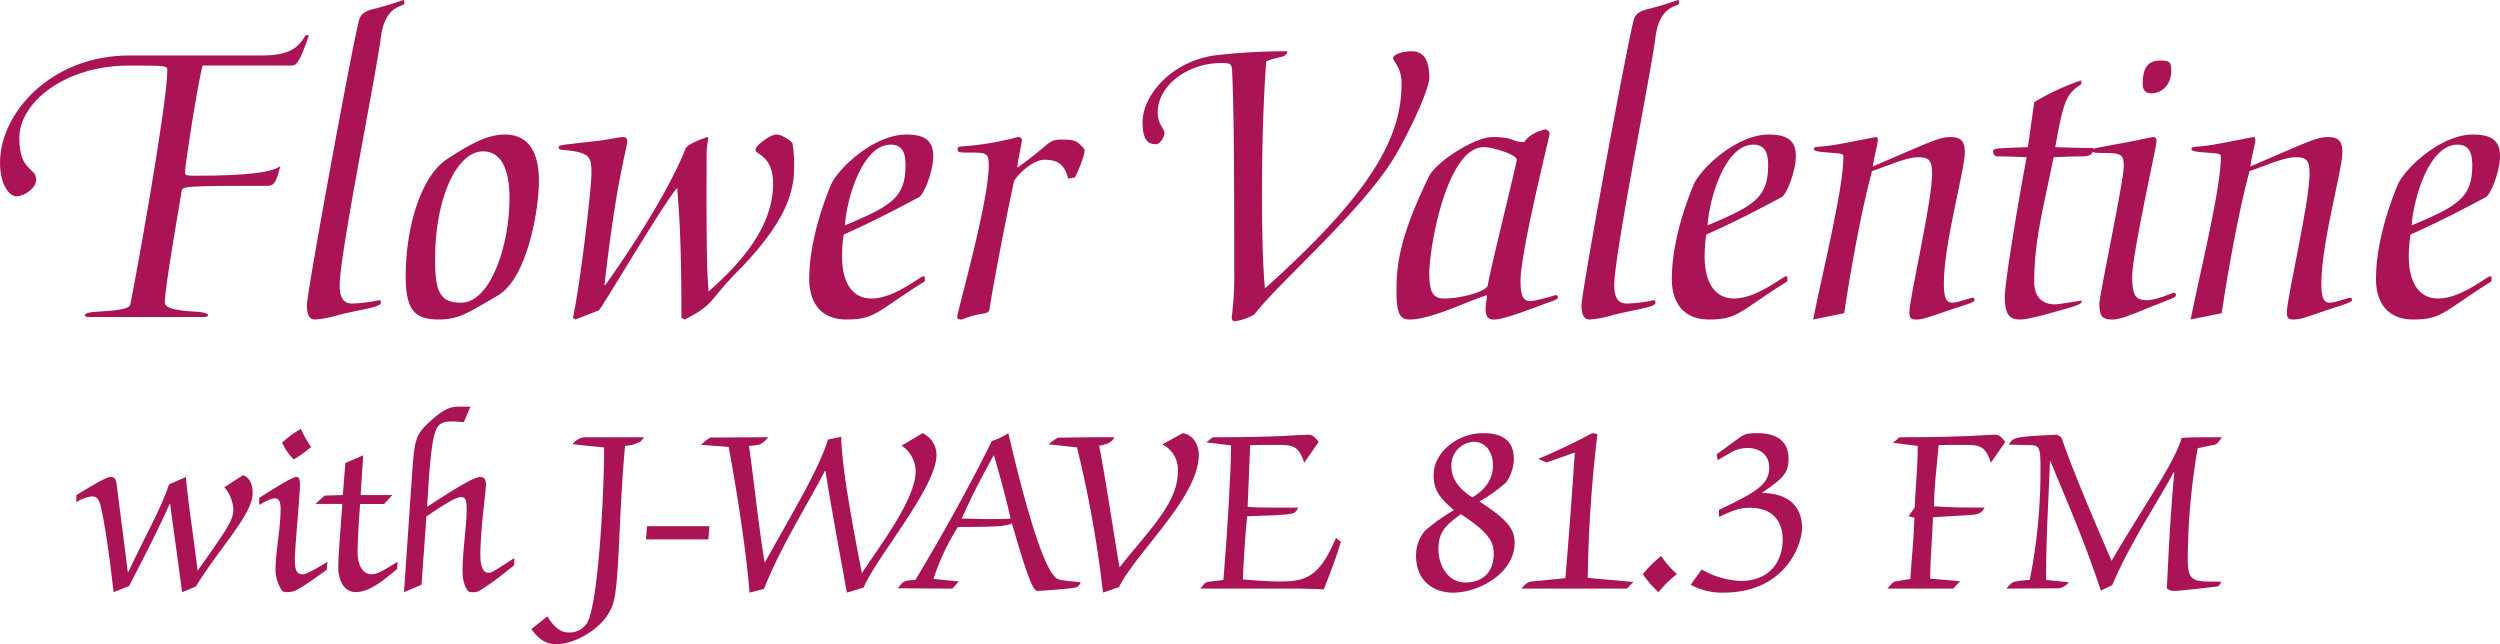 <svg xmlns="http://www.w3.org/2000/svg" viewBox="0 0 520 134"><defs><style>.a{fill:#aa1457;}</style></defs><title>fvwj-title</title><path class="a" d="M18.363,65.933c-1.049,0-1.224-.875,1.137-1.049,2.973-.263,7.345-.263,7.608-1.574,1.224-5.946,7.695-41.8,7.695-48.794,0-.875-.7-.875-8.045-.875-13.291,0-22.736,7.695-22.736,15.041,0,7.17,3.5,5.946,3.5,8.744,0,1.749-2.536,3.41-4.11,3.41-1.4,0-3.41-2.274-3.41-7,0-10.231,10.493-22.3,26.932-22.3H54.39c5.6,0,7.52-1.4,9.182-4.2h.7c-2.1,6.034-2.711,6.3-3.673,6.3H42.148C41.1,17.4,38.475,34.453,38.475,35.852c0,.525.262.7,1.836.7,11.28,0,16.265-.7,18.013-2.011-.875,3.148-1.137,4.11-2.711,4.11-17.489,0-17.664.088-17.838,1.137-.525,3.235-3.5,20.2-3.5,23.085,0,1.574,3.5,1.749,7.083,2.011,2.361.175,2.361,1.049,1.049,1.049Z"/><path class="a" d="M73.275,63.134a30.019,30.019,0,0,0,5.6-.7c.262,0,.35.263.35.525,0,.962-3.76,1.312-8.745,2.536a21.573,21.573,0,0,1-4.984.962c-.962,0-1.662-.7-1.662-2.973,0-2.623,9.269-53.165,10.843-59.286.35-1.312,1.312-1.924,3.148-2.361A59.592,59.592,0,0,0,83.856,0c.175,0,.262.175.262.7,0,.787-4.022.087-4.9,7.083-.962,7.695-8.57,45.12-8.57,51.592C70.652,61.648,71.264,63.134,73.275,63.134Z"/><path class="a" d="M103.529,61.473c-6.034,3.5-7.958,4.984-12.33,4.984-5.159,0-6.821-2.186-6.821-9.094,0-9.269,2.8-20.462,8.657-24.31,4.722-3.061,8.22-5.072,12.067-5.072s7,2.448,7,9.619C112.1,43.722,109.65,57.975,103.529,61.473ZM100.468,31.48c-5.334,0-9.969,9.444-9.969,22.386,0,6.821.962,9.094,5.422,9.094,5.946,0,10.056-11.543,10.056-21.774C105.977,35.153,104.228,31.48,100.468,31.48Z"/><path class="a" d="M119.7,66.458l-.525-.35c1.749-8.394,3.848-27.457,3.848-29.905,0-3.5-.175-4.46-5.509-4.984-1.137-.087-1.312-.175-1.312-.612s.525-.437,6.646-1.137c3.5-.349,5.859-.962,6.646-.962.612,0,.962.175.962.875,0,1.574-2.186,7.433-4.722,29.906h.175c7.345-10.318,13.9-21.249,16.7-28.419.35-.875,3.847-2.186,4.547-2.361l.175.175a19.832,19.832,0,0,0-.35,3.061c0,4.46-.175,24.572.437,28.857,7.17-6.3,13.379-13.729,13.379-22.386,0-5.946-3.672-6.034-3.672-7,0-1.049,3.235-3.236,4.285-3.236,1.312,0,2.711,1.137,3.41,1.749a27.13,27.13,0,0,1,.35,5.334c0,6.471-3.41,12.592-10.755,20.374-7.52,7.52-5.509,7.695-11.98,11.018l-.7-.35c0-18.1-.612-23-.874-27.02C138.5,41.536,125.738,63.134,124.6,64.534Z"/><path class="a" d="M181.263,62.085c4.809,0,10.143-4.634,10.843-4.634.262,0,.262.35.262,1.049-10.056,6.3-10.231,7.958-16.352,7.958-4.547,0-7.695-2.711-7.695-8.482,0-4.459,1.049-11.017,4.46-19.412,1.4-3.41,8.919-10.581,15.74-10.581,4.2,0,5.6,1.574,5.6,4.547,0,2.886-1.836,7.87-2.973,8.482-6.82,3.672-11.193,5.771-15.652,7.782a28.276,28.276,0,0,0-.35,4.634C175.141,57.713,176.628,62.085,181.263,62.085ZM175.753,46.87c9.619-4.022,12.592-5.772,12.592-12.5,0-2.186-.437-4.284-3.061-4.284C179.164,30.081,176.016,41.973,175.753,46.87Z"/><path class="a" d="M222.185,37.164c-.7-2.711-1.924-3.934-4.9-3.934-2.8,0-6.209,3.76-6.383,4.547-2.1,9.619-4.809,24.4-4.984,25.971-.175,1.487-.525,1.311-2.449,1.661a19.971,19.971,0,0,0-3.41,1.049c-.612,0-.962-.087-.962-.525,0-1.049,6.558-23.872,6.558-31.48,0-2.536-.35-2.711-3.672-2.711-2.361,0-2.8,0-2.8-.7,0-.874.7-.349,5.859-1.137,4.9-.787,6.383-1.4,6.82-1.4a.676.676,0,0,1,.7.613c0,.525-.962,4.809-.962,5.771,7.345-5.246,6.209-5.859,9.444-5.859,2.011,0,2.711.263,3.236.7.787.7,1.312,1.224,1.312,1.487,0,1.224-1.312,4.372-2.011,5.684Z"/><path class="a" d="M252.526,11.543a123.3,123.3,0,0,1,15.215-.875c0,1.4-2.011,1.049-4.372,2.1-.7,10.056-.875,19.412-.875,28.331,0,7.17.175,14.253.612,18.888,22.3-19.937,28.419-31.48,28.419-42.585,0-3.5-1.749-4.547-1.749-5.334,0-.7,1.836-1.4,3.847-1.4,1.836,0,3.672.875,3.672,5.6,0,1.574-2.448,7.87-6.646,15.391-6.471,11.542-25.009,27.369-29.731,33.753a12.265,12.265,0,0,1-3.935,1.4c-.525,0-.787-.175-.787-.875a64.9,64.9,0,0,0,.525-9.706c0-28.769-.175-35.5-.437-41.361-.087-1.662-.262-1.749-2.361-1.749-6.821,0-13.117,4.634-13.117,10.231,0,2.623,1.4,3.323,1.4,4.372,0,.7-.875,2.273-1.749,2.273-1.662,0-2.8-.787-2.8-4.634C237.661,20.112,243.257,12.942,252.526,11.543Z"/><path class="a" d="M317.057,29.556c.962-1.749,3.935-2.623,4.372-2.623a.969.969,0,0,1,.874,1.049c0,.35-6.034,24.4-6.034,30.431,0,3.236.612,4.2,2.011,4.2s5.072-1.224,5.334-1.224a.413.413,0,0,1,.437.437c0,.525-.962.7-3.061,1.487-8.307,3.148-9.444,3.148-10.406,3.148s-1.574-.525-1.574-2.273c0-.875.262-1.837.262-2.8-4.809,1.574-11.717,5.072-16.09,5.072-1.749,0-2.711-.875-2.711-5.6,0-5.159.262-10.843,6.733-24.134,1.487-3.061,9.531-8.22,13.2-8.22C315.133,28.507,314.346,29.556,317.057,29.556Zm-19.762,27.37c0,4.11.962,5.159,3.061,5.159,3.847,0,8.919-1.574,9.094-2.711.437-2.973,6.033-25.446,6.033-26.145,0-1.137-5.246-2.623-6.646-2.623C301.055,30.256,297.295,51.155,297.295,56.926Z"/><path class="a" d="M338.391,63.134a30.018,30.018,0,0,0,5.6-.7c.262,0,.35.263.35.525,0,.962-3.76,1.312-8.745,2.536a21.572,21.572,0,0,1-4.984.962c-.962,0-1.662-.7-1.662-2.973,0-2.623,9.269-53.165,10.843-59.286.35-1.312,1.312-1.924,3.148-2.361A59.592,59.592,0,0,0,348.972,0c.175,0,.262.175.262.7,0,.787-4.022.087-4.9,7.083-.962,7.695-8.57,45.12-8.57,51.592C335.768,61.648,336.38,63.134,338.391,63.134Z"/><path class="a" d="M360.688,62.085c4.809,0,10.143-4.634,10.843-4.634.262,0,.262.35.262,1.049-10.056,6.3-10.231,7.958-16.352,7.958-4.547,0-7.7-2.711-7.7-8.482,0-4.459,1.049-11.017,4.46-19.412,1.4-3.41,8.919-10.581,15.74-10.581,4.2,0,5.6,1.574,5.6,4.547,0,2.886-1.836,7.87-2.973,8.482-6.82,3.672-11.193,5.771-15.652,7.782a28.276,28.276,0,0,0-.35,4.634C354.566,57.713,356.053,62.085,360.688,62.085ZM355.179,46.87c9.619-4.022,12.592-5.772,12.592-12.5,0-2.186-.437-4.284-3.061-4.284C358.589,30.081,355.441,41.973,355.179,46.87Z"/><path class="a" d="M377.126,66.458c2.274-11.193,6.3-27.283,6.3-33.928,0-.437-.35-.612-1.924-.7-3.935-.263-4.2-.437-4.2-.875,0-.7.787-.087,6.558-1.224,4.722-.875,6.121-1.225,6.383-1.225.175,0,.35.175.35.7,0,.612-.787,3.41-1.05,5.421,12.242-5.246,13.816-6.121,16.09-6.121,1.924,0,3.061.525,3.061,3.149,0,3.76-4.372,18.8-4.372,27.369,0,3.41.7,3.935,1.836,3.935.874,0,3.847-1.049,4.2-1.049.175,0,.35.175.35.525,0,.525-2.274,1.049-5.6,2.186-4.722,1.662-5.334,1.837-6.733,1.837-.962,0-1.224-.437-1.224-1.487,0-3.148,4.722-22.736,4.722-28.944,0-2.8-.787-3.323-2.886-3.323-2.624,0-7.083,2.1-9.619,2.885-2.361,8.832-4.634,21.774-5.771,29.556Z"/><path class="a" d="M423.118,21.249a50.215,50.215,0,0,1,9.794-4.547v.787c-3.235,2.186-3.673,3.5-5.421,13.117,2.623.087,5.334.175,7.957.175,0,.875-.35,1.749-2.186,1.749-2.186,0-3.935.088-6.121.175-2.011,10.231-4.022,17.051-4.022,25.971,0,3.585,2.186,4.634,4.372,4.634.612,0,4.2-.612,5.509-.787,0,.612-.262.875-3.5,1.749-3.935,1.137-7.695,2.186-9.269,2.186-2.011,0-3.235-.7-3.235-4.722,0-2.8,2.623-18.888,4.547-29.031-2.011-.087-4.9-.175-6.121-.175-.612,0-.875-.7-.875-.962,0-.437.35-.612,1.224-.7,2.886-.175,3.76-.175,6.034-.262Z"/><path class="a" d="M438.157,31.83c-2.71,0-2.973-.087-2.973-.525s.262-.437,6.471-1.574c3.847-.7,5.684-1.225,6.383-1.225.262,0,.525.263.525.875,0,1.049-5.072,23.435-5.072,28.157,0,3.935.7,4.9,3.061,4.9,2.1,0,5.334-1.574,5.684-1.574.262,0,.35.263.35.525,0,.525-.7.612-5.684,2.623-4.022,1.661-5.946,2.449-7.608,2.449-2.011,0-2.624-.7-2.624-3.235,0-2.011,5.072-25.446,5.072-28.595C441.742,32.354,441.392,31.83,438.157,31.83Zm11.105-19.238c2.011,0,2.361.263,2.361,2.1,0,2.449-1.487,4.722-4.2,4.722-1.137,0-1.749-.7-1.749-1.924C445.677,14.866,446.289,12.592,449.262,12.592Z"/><path class="a" d="M455.644,66.458c2.274-11.193,6.3-27.283,6.3-33.928,0-.437-.35-.612-1.924-.7-3.935-.263-4.2-.437-4.2-.875,0-.7.787-.087,6.558-1.224,4.722-.875,6.121-1.225,6.383-1.225.175,0,.351.175.351.7,0,.612-.787,3.41-1.049,5.421,12.242-5.246,13.815-6.121,16.089-6.121,1.923,0,3.061.525,3.061,3.149,0,3.76-4.372,18.8-4.372,27.369,0,3.41.7,3.935,1.836,3.935.875,0,3.848-1.049,4.2-1.049.175,0,.35.175.35.525,0,.525-2.274,1.049-5.6,2.186-4.722,1.662-5.334,1.837-6.733,1.837-.963,0-1.225-.437-1.225-1.487,0-3.148,4.722-22.736,4.722-28.944,0-2.8-.787-3.323-2.885-3.323-2.624,0-7.083,2.1-9.619,2.885-2.361,8.832-4.634,21.774-5.771,29.556Z"/><path class="a" d="M507.146,62.085c4.809,0,10.143-4.634,10.842-4.634.263,0,.263.35.263,1.049C508.2,64.8,508.02,66.458,501.9,66.458c-4.547,0-7.695-2.711-7.695-8.482,0-4.459,1.049-11.017,4.46-19.412,1.4-3.41,8.919-10.581,15.739-10.581,4.2,0,5.6,1.574,5.6,4.547,0,2.886-1.837,7.87-2.973,8.482-6.821,3.672-11.193,5.771-15.653,7.782a28.239,28.239,0,0,0-.35,4.634C501.024,57.713,502.511,62.085,507.146,62.085ZM501.637,46.87c9.618-4.022,12.591-5.772,12.591-12.5,0-2.186-.437-4.284-3.061-4.284C505.047,30.081,501.9,41.973,501.637,46.87Z"/><path class="a" d="M50.538,98.845c1.378.424,2.014,1.961,2.014,3.709,0,4.452-6.89,11.394-11.818,19.45l-2.862,1.166c-.636-4.929-2.12-15.528-2.491-18.337h-.106c-2.438,5.512-5.512,11.394-8.426,17.065l-3.233,1.272c-.848-7.632-1.7-13.355-2.491-17.118-.371-1.749-.742-2.809-1.961-2.809a7.28,7.28,0,0,0-3.286,1.219v-1.483c5.247-3.18,6.466-3.763,7.154-3.763s1.06.265,1.219,1.484c.583,4.451,1.643,12.825,2.332,18.284h.106c4.664-9.857,6.625-12.825,8.479-18.231l3.5-1.537c.477,5.512,1.431,11.236,2.438,19.5,6.73-9.486,7.419-10.705,7.419-12.878a7.713,7.713,0,0,0-1.855-4.5Z"/><path class="a" d="M53.913,103.562C59.8,99.8,61.12,99.216,61.65,99.216c.477,0,.742.212.742,1.8,0,1.8-1.06,12.983-1.06,15.369,0,2.014.318,3.073,1.59,3.073.583,0,1.537-.371,5.194-2.6l-.159,1.643c-3.869,2.862-6.095,4.24-6.943,4.5a4.631,4.631,0,0,1-1.272.159c-.636,0-.848-.053-1.113-.318a8.478,8.478,0,0,1-1.325-3.975c0-4.292,1.06-8.744,1.06-13.143,0-1.59-.53-2.067-1.166-2.067-.371,0-1.166.106-3.286,1.378Zm7.208-8a10.741,10.741,0,0,1-2.438-3.5A21.281,21.281,0,0,1,62.6,89.2a18.965,18.965,0,0,0,2.12,3.762A25.5,25.5,0,0,1,61.12,95.56Z"/><path class="a" d="M71.836,96.3l3.71-1.59-.53,8.268h6.572l-1.7,1.855H74.91c-.265,3.392-.53,7.313-.53,10.122,0,2.385.954,4.5,2.915,4.5.9,0,1.643-.265,5.406-2.6l-.106,1.484c-3.127,2.7-5.988,4.823-8.585,4.823-3.127,0-3.657-3.71-3.657-4.876,0-3.073.477-8,.848-13.461H65.582l1.961-1.749,3.763-.106Z"/><path class="a" d="M85.768,97.838c.477-6.624.742-7.579,3.975-10.44,2.385-2.12,3.71-2.809,5.617-2.809h2.491l-1.378,3.233c-.8-.053-1.59-.159-2.12-.159-1.537,0-2.544.106-3.233,1.007-1.166,1.537-1.643,5.882-2.279,16.747,7.526-4.929,10.016-6.2,11.076-6.2.742,0,1.166.477,1.166,1.59,0,1.272-1.166,9.38-1.166,14.627,0,1.8.318,3.71,1.7,3.71.636,0,1.113-.318,5.353-3.074v1.484l-2.6,2.067a54.388,54.388,0,0,1-4.5,3.18,2.457,2.457,0,0,1-1.378.371,3.791,3.791,0,0,1-.9-.053c-.424-.212-1.378-1.643-1.378-4.24,0-4.187.848-9.7.848-12.825,0-1.908-.212-2.65-1.06-2.65-.8,0-1.961.371-7.313,4.028-.318,4.717-.689,9.486-1.007,14.2l-3.657,1.537Z"/><path class="a" d="M113.854,128.2c1.537,2.544,2.968,3.339,4.24,3.339A4.3,4.3,0,0,0,122.7,128.1c1.855-6.041,2.915-24.643,2.968-35.031-2.173-.212-4.4-.424-6.572-.689a3.772,3.772,0,0,1,2.385-1.431h12.507l-.689.848a7.572,7.572,0,0,1-3.286.954c-1.325,14.414-1.166,27.823-2.385,32.433-1.431,5.406-8.161,8.8-11.765,8.8-2.226,0-3.551-.742-5.353-3.126Z"/><path class="a" d="M134.576,109.444H147.56l-.212,2.756H134.363Z"/><path class="a" d="M174.979,90.843c.106,6.677,2.491,19.026,4.293,28.406,3.127-4.982,11.182-15.157,11.182-21.252a6.464,6.464,0,0,0-2.915-5.3l4.346-2.6a4.99,4.99,0,0,1,2.915,4.5c0,6.783-12.507,21.252-15.157,27.611l-3.5,1.06c-1.325-7.472-3.127-16.906-4.452-25.332h-.106c-4.24,8.108-9.274,15.952-12.666,24.537l-3.021.8c-.636-8.691-2.968-23.159-4.346-30.314l-5.724-.424A10.014,10.014,0,0,1,147.739,91c4.028,0,8.055-.053,12.083-.053-1.378,1.484-1.59,1.643-4.028,1.8,1.06,7.419,1.908,16.111,3.233,24.166h.106c6.095-10.97,11.182-19.29,13.09-25.491Z"/><path class="a" d="M198.078,122.428c-3.763,0-7.578-.053-11.341-.053,1.166-1.537,1.325-1.643,3.657-1.749,6.2-10.281,12.136-21.2,15.9-28.883a14.651,14.651,0,0,0,3.445-1.643c1.06,4.5,6.412,27.928,10.122,30.26.583.371,3.233.583,4.928.742a1.986,1.986,0,0,1-.795,1.007c-.424.318-7.737.8-8.055.8-.742,0-1.431,0-5.459-14.044-1.113.583-3.18.742-11.235.742a47.975,47.975,0,0,0-5.088,10.811l5.3.53Zm1.961-14.574c1.59,0,3.445.106,5.194.106,2.067,0,3.975,0,4.982-.106-1.007-4.4-2.438-9.645-3.5-13.2C204.385,98.9,202.318,102.714,200.039,107.854Z"/><path class="a" d="M246.007,90.1c2.173.318,3.339,2.438,3.339,4.5,0,8.8-12.984,20.244-16.588,27.5l-3.339,1.166a240.2,240.2,0,0,0-5.406-30.208l-5.883-.636a9.353,9.353,0,0,1,1.908-1.378c5.83-.106,7.843-.106,11.712-.106-.318,1.113-1.8,1.537-3.126,1.8,1.378,7,3.021,18.284,4.24,25.279C238.64,110.61,245,104.781,245,98.1a5.894,5.894,0,0,0-3.233-5.671Z"/><path class="a" d="M278.9,112.73c-.954,3.233-2.279,6.625-3.551,9.858-.9-.053-1.961-.106-3.074-.106-1.06-.053-2.12-.053-3.074-.053H249.647c1.484-1.59.212-1.219,4.823-1.8.8-9.645,1.59-22.789,1.59-27.982-1.7-.212-3.444-.424-5.14-.636l1.325-1.06h.795c7.049,0,11.288-.159,13.991-.265,2.7-.159,3.975-.265,5.035-.265.9,0,1.06.159,2.226,1.484l-3.021,4.346c-1.166-3.657-2.438-3.71-5.777-3.71-2.385,0-4.081,0-5.459.053l-.53,12.825c1.219.106,2.491.159,4.77.159h5.777l-.477.742c-.424.636-1.166.8-10.175,1.06-.424,4.346-.689,8.744-.9,13.143,2.65.212,5.194.424,7.79.424,4.5,0,7.579-.583,10.6-6.89l1.007-2.172Z"/><path class="a" d="M296.441,110.345a39.9,39.9,0,0,1,5.989-4.24c-3.339-2.809-4.24-4.451-4.24-7.313,0-4.557,4.77-8.691,10.334-8.691,1.431,0,6.359,0,6.359,5.353a8.886,8.886,0,0,1-1.59,4.876,32.232,32.232,0,0,1-5.565,3.975c5.67,3.709,7.313,5.617,7.313,8.638,0,6.2-7.313,10.334-12.878,10.334-2.438,0-7.631-1.219-7.631-7.791A7.932,7.932,0,0,1,296.441,110.345Zm7.419-3.392c-3.657,2.6-4.664,4.134-4.664,7.26,0,3.392,1.961,6.943,5.618,6.943,3.286,0,5.882-1.855,5.882-5.988C310.7,112.677,309.584,110.663,303.86,106.954Zm2.7-15.051a4.877,4.877,0,0,0-4.664,5.14c0,2.067,1.007,4.293,4.346,6.413,2.809-1.643,4.293-3.922,4.293-6.677C310.538,94.182,309.107,91.9,306.563,91.9Z"/><path class="a" d="M319.923,95.454A123.1,123.1,0,0,0,331.158,90.1l1.113.158a280.815,280.815,0,0,0-2.014,29.943l9.486.848-1.325,1.378H316.425c.8-.9,1.378-1.431,2.173-1.484l7-.689c.742-8.744,1.378-17.382,1.961-26.127L321.672,96.2Z"/><path class="a" d="M345.52,115.645a19.926,19.926,0,0,0,3.286,3.762,21.292,21.292,0,0,0-3.816,3.763,19.03,19.03,0,0,1-3.286-3.763A28.5,28.5,0,0,1,345.52,115.645Z"/><path class="a" d="M357.55,106.053c7.79-3.709,10.44-5.3,10.44-8.8,0-2.756-2.067-4.081-4.611-4.081a8.411,8.411,0,0,0-2.915.689l-3.18,1.855-.212-1.219,4.558-3.339c1.166-.848,1.7-1.06,3.922-1.06s6.466.477,6.466,5.353c0,2.862-1.06,4.028-5.459,6.995v.106c4.24,0,8.267,1.855,8.267,7.314,0,3.126-3.233,13.408-16.429,13.408a13.752,13.752,0,0,1-6.73-1.643l2.279-3.18a17.9,17.9,0,0,0,7.95,2.384c7.207,0,8.9-5.193,8.9-8.585,0-4.24-2.491-6.624-6.731-6.624-1.537,0-2.809.106-6.518,1.908Z"/><path class="a" d="M398.249,105.576c.212-4.823.636-8.374.636-12.825-1.7-.212-3.445-.424-5.141-.636l1.325-1.166h.53c7.207,0,11.447-.159,14.2-.265,2.756-.159,4.028-.265,5.088-.265.9,0,1.06.159,2.226,1.484L414.1,96.249c-1.166-3.657-2.438-3.71-5.777-3.71-2.385,0-4.081,0-5.088.053-.371,4.451-.954,8.585-.954,12.719,3.5.265,7,.265,10.493.265v.106c-.8,1.113-1.007,1.325-3.551,1.483l-7.154.424c-.159,4.24-.583,8.585-.583,12.772l6.2.53-1.431,1.537H392.579c.9-1.113,1.325-1.431,1.59-1.484l3.18-.53c.265-4.24.742-8.48.848-12.719l-1.219-.318Z"/><path class="a" d="M430.3,121.1a3.1,3.1,0,0,1-2.067,1.272c-3.6,0-7.207.053-10.864.053a4.42,4.42,0,0,1,1.431-1.378,19.79,19.79,0,0,1,3.392-.424,116.368,116.368,0,0,0,2.226-22.153c0-5.193,0-5.829-2.067-5.882l-4.5-.106c.848-1.484.954-1.643,9.857-2.067.424.159,1.007.424,1.113.689,2.12,6.307,6.837,17.383,10.387,25.544,7.313-12.454,12.984-20.192,14.574-25.544.477-.159,5.618-.159,8.374-.159a7.309,7.309,0,0,1-1.219,1.484l-3.816.8a139.711,139.711,0,0,0-2.067,22.947c0,3.551.477,4.717,3.816,4.77l3.127.053a1.893,1.893,0,0,1-.636.954c-.106.053-7.79.954-9.168.954a2.1,2.1,0,0,1-1.484-.53c.371-8.055.8-16.111,1.537-24.06l-.106-.106c-2.7,5.14-9.486,15.422-12.772,23.477l-2.385,1.166c-3.816-11.394-6.837-17.965-10.493-26.922h-.106c-.265,8.161-.8,15.21-.8,24.7Z"/></svg>
